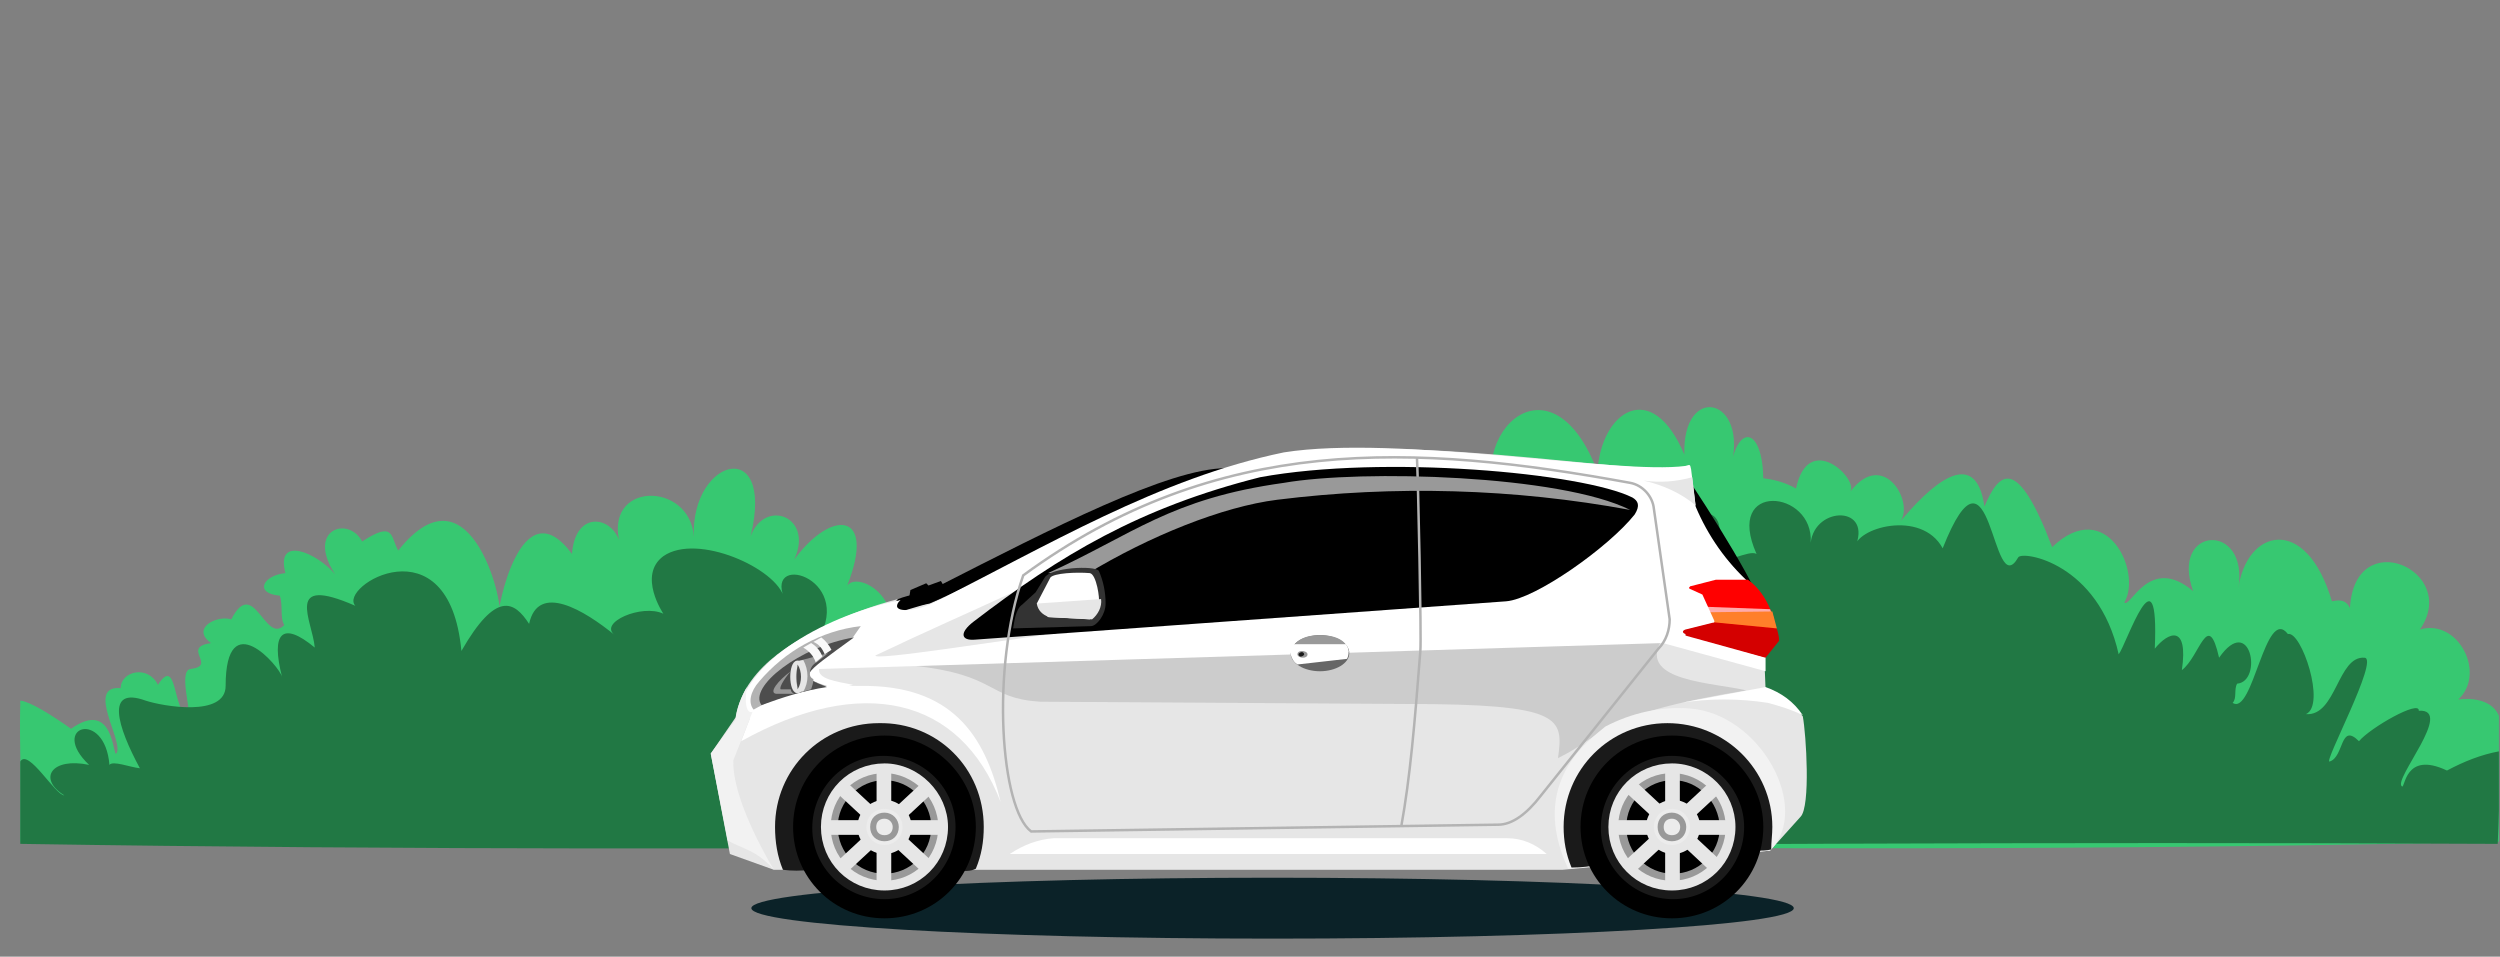 <?xml version="1.0" encoding="utf-8"?>
<!-- Generator: Adobe Illustrator 21.0.2, SVG Export Plug-In . SVG Version: 6.00 Build 0)  -->
<svg version="1.1" id="Layer_1" xmlns="http://www.w3.org/2000/svg" xmlns:xlink="http://www.w3.org/1999/xlink" x="0px" y="0px"
	 viewBox="0 0 221.6 84.8" style="enable-background:new 0 0 221.6 84.8;" xml:space="preserve">
<rect x="0" y="0" width="221.6" height="84.8" fill="#808080" stroke="none"/>
<style type="text/css">
	.st0{clip-path:url(#SVGID_2_);}
	.st1{fill:#37C871;}
	.st2{fill:#217844;}
	.st3{fill:#0B2228;}
	.st4{fill:#E6E6E6;}
	.st5{fill:#CCCCCC;}
	.st6{fill:#1A1A1A;}
	.st7{fill:#FFFFFF;}
	.st8{fill:none;stroke:#B3B3B3;stroke-width:0.222;}
	.st9{fill:#B3B3B3;}
	.st10{fill:#4D4D4D;}
	.st11{fill:#FF0000;}
	.st12{fill:none;stroke:#FF0000;stroke-width:0.222;}
	.st13{fill:#F2F2F2;}
	.st14{fill:#666666;}
	.st15{fill:none;stroke:#1A1A1A;stroke-width:0.601;}
	.st16{fill:none;stroke:#999999;stroke-width:0.91;}
	.st17{fill:none;stroke:#E6E6E6;stroke-width:0.863;}
	.st18{fill:#ECECEC;}
	.st19{fill:none;stroke:#999999;stroke-width:0.538;}
	.st20{fill:#999999;}
	.st21{fill:#D40000;}
	.st22{fill:#FFAAAA;}
	.st23{fill:#FF7F2A;}
	.st24{fill:#333333;}
	.st25{fill:none;stroke:#E6E6E6;stroke-width:0.504;}
	.st26{fill:#F9F9F9;}
</style>
<title>Artboard 1</title>
<g id="Layer_2">
	<g>
		<defs>
			<rect id="SVGID_1_" x="1.7" y="33.7" width="219.8" height="41.5"/>
		</defs>
		<clipPath id="SVGID_2_">
			<use xlink:href="#SVGID_1_"  style="overflow:visible;"/>
		</clipPath>
		<g class="st0">
			<path class="st1" d="M1.8,74.6c0.1-7.7-0.1-8,0-12.5c0.9,0.1,2.8,1.3,4.5,2.5c3.8-2.7,3.7,2.5,4,2.2c0.8-0.9-2.8-6.1,0.4-5.8
				c0-1.5,2.4-2.1,3.3-0.3c1.7-2.6,1.3,2.1,2.6,2.8c0.6,0.3-0.9-4.1,0.3-4.2c2.4-0.3-0.9-1.9,1.8-2.3c-1.8-1.3,0.5-2.5,1.8-2.1
				c2-3.9,3,2.3,4.7,0.5c-0.4-0.6-0.1-1.8-0.4-2.6c-2.3-0.2-1.5-1.8,0.5-2c-0.9-3.4,2.8-1.8,4.4,0.1c-2.6-4,1.2-5.2,2.4-2.9
				c2.9-1.9,2.5-0.4,3.2,0.8c6.6-8.3,9.6,5.7,8.9,5.7c-0.2,0,1.9-11.6,6.5-5.4c0.3-4.1,3.9-3.3,4.3-0.7c-1.7-5.8,6.2-5.8,6.5-0.8
				c-0.3-7.2,7.7-9.2,4.8,0.8c0.8-4.5,6-2.9,4.1,1.2c3.3-4.5,7.3-4.3,4.7,2.3c0.9-1.2,4.8,0.8,3.8,4.8c5.5-6.1,7.6,1.2,6,4
				c5.5-1.9,10.1-0.5,10.1,5.6c0,1.5,20.7,11.6,12.1-0.2c-6.3-8.7,6.7-14.2,8.5-6.1c1.5,0.5,4.2,1.3,3.8,0.4
				c-2.5-5.6-0.5-8.1,0.6-8.8c3.7-2.7,6.8-2.7,10.3,0c0.5,0.4,1.1-0.7,1.8-1.3c-3.4-2.5-1.4-5.4,1.3-4.2c-4.4-6.9,3.9-15.6,8.2-4.3
				c0.3-5.3,4.8-8.4,7.7-1.5c-0.2-6.4,5.8-5.1,4.1,1.2c0.6-3.9,2.8-3.7,2.9,0.9c1,0.1,2,0.4,2.9,0.9c1.1-5.2,5.6-0.8,4.8,0.3
				c3-4,5.9,1.2,4.3,2.8c2.7-3.3,6.8-7.1,7.6-1.5c1.3-3.1,2.9-4.6,6,3.6c4.8-4.6,8,2.2,6.4,4.9c0.5,0.6,2.2-4.3,6.1-1
				c-2.1-5.8,5-6.2,4-0.2c0.7-5.3,6-6.7,8.3,1.1c0.9-0.2,1.3,0,1.6,0.6c0.4-7.5,9.8-3.3,6.2,1.9c3.4-1,5.9,3.9,3.4,6.2
				c0.8-0.1,3.1-0.2,3.7,1.7c0.1,5.3,0.1,5.3,0,10.9c-68.3,1.6-140.3-0.6-219.3,0L1.8,74.6z"/>
			<path class="st2" d="M221.4,74.8c0.2-4.8,0.1-5.7,0.1-8.2c-1.6,0.3-3.1,0.9-4.6,1.7c-3.8-1.8-3.7,1.7-4,1.4
				c-0.8-0.6,4.7-6.9,1.5-6.7c0.1-1-4.3,1.5-5.3,2.7c-1.7-1.7-1.3,1.4-2.6,1.8c-0.6,0.2,4.4-9.1,3.1-9.2c-2.4-0.2-2.5,5.2-5.2,5
				c1.8-0.8-0.4-7.4-1.6-7.1c-2-2.6-3.1,7.3-4.9,6.1c0.4-0.4,0.1-1.2,0.4-1.7c2.3-0.2,1.2-6.3-1.6-2.3c-1-4.4-1.7-0.1-3.3,1.1
				c0.6-4.1-1.2-3.4-2.4-1.9c0.4-9.3-2.5-0.4-3.2,0.5c-1.8-8.1-8.5-9.2-8.9-8.6c-2.4,4.2-2.3-11.9-6.7-0.8c-1.9-3.5-7.8-1.8-7.8,0
				c1.7-3.8-3.5-3.8-3.9-0.5c0.3-4.7-7.7-5.5-4.8,1c-0.7-0.4-2.8,1-3.8,0.4c2.2-5.6-3.1-4.5-2-1.5c-0.5,0.7-2.7-0.7-3.1,0.5
				c-1-6.6-6.8-2.6-2.2,2.1c0.5,0.5-3.9-0.9-3.5-0.2c-0.9-0.8-5.8-6.7-3.3,1.8c-3.6-4.7-8.6-0.5-5.5,2.5c-0.7,1-3.3,0.1-4.4,1.8
				c-1-4.8-5-4.7-4.2,0.5c-3.3-0.2-5.4,1.6-3.5,7.4c-5.5-0.8-4.4,3.6-5.2,6.5c-0.1-7.1-8.3-8-10.2-2.7c-1.5,0.4-1.7-2.1-1.3-2.7
				c2.5-3.7,0.5-5.3-0.6-5.8c-3.2-1.8-7.1-1.8-10.3,0c-0.5,0.2,1.5,9.1,0.9,8.7c-3-4.7-5.9-3-3.1,2.3c-1.8-3.3-7.2-1.7-8.5-1.2
				c2.1-2.2,0.9-4.8-2.6-3.7c4.1-4.2-0.8-5.2-2.1-4.9c1.4-3.6-2-8.2-5-3.7c4-5.8-4.4-8.4-2.7-4.2c-0.6-2.6-7.7-5.8-10.7-3.7
				c-2.3,1.7,0,5.1,0,5.1c-1.9-0.9-5.8,0.8-4.3,1.9c-2.7-2.2-6.8-4.7-7.6-1c-1.3-2-2.9-3-6,2.4C39.8,46,29.9,52,31.5,53.7
				c-6.4-2.8-3.8,1.3-3.6,3.7C25,55,24,56.1,25,60c-0.2-0.9-5-6.5-5,0.8c0,2.8-5.6,1.8-7.1,1.3c-3.6-1.3-2.5,2.3-0.5,6
				c-0.9-0.1-2.4-0.7-2.7-0.3c-0.4-5-5.4-3.4-1.8,0c-3.3-0.7-4.6,1.2-2.2,2.7c-0.8,0-3.2-4.2-3.9-3c0,3.9,0,3.6,0,7.3
				C70,75.9,142,74.4,221,74.8L221.4,74.8z"/>
		</g>
	</g>
</g>
<g id="Layer_1_1_">
	<path class="st3" d="M159,80.5c0,1.5-20.7,2.7-46.2,2.7S66.6,82,66.6,80.5s20.7-2.7,46.2-2.7S159,79,159,80.5z"/>
	<path d="M148.9,41.5c0.7,3.5,4,8.9,6.8,11.3C155.5,51.5,149.5,42,148.9,41.5z"/>
	<path class="st4" d="M64.7,75.7l3.9,1.4h69.9l18.4-1.7l2.7-3c0.9-0.9,0.5-7.3,0.2-8.9c-0.9-1.1-2-1.9-3.3-2.4l-0.1-2.5l-1.5-6.8
		c-1.5-1.9-3.6-3.8-4.6-6.6l-0.6-3.9c-3.8,1.3-27.9-3.9-40-0.1c-8.8,2.8-17.3,6.6-25.2,11.4c-2.7,1.4-6.1,1.7-4.9,0.5
		c-2.3,0.6-4.5,1.4-6.6,2.5c-1.4,0.7-7,3.1-7.8,8l-2.2,3.2L64.7,75.7z"/>
	<path class="st5" d="M80.9,59c7.6,0.8,6.5,2.9,11.3,3.2l32.4,0.2c13.9,0,14,1.2,13.5,4.8c4.1-2,3.7-3.9,16.7-6
		c-2.9-0.7-9.5-0.8-7.6-4.3L80.9,59z"/>
	<path class="st6" d="M87.2,73.3c0,1.3-0.2,2.5-0.7,3.7c-0.9,0.5-2.4-0.1-3,0c-4.2,0.6-2.5-5.2-6.3-5.2c-3.4,0-1.5,4.2-5.4,5.3
		c-0.8,0.1-1.6,0.1-2.4,0c-0.5-1.2-0.7-2.5-0.7-3.8c0-5.1,4.1-9.2,9.2-9.2C83.1,64,87.2,68.1,87.2,73.3L87.2,73.3z"/>
	<path d="M79.6,53.1c-2.2,2.3,1.1,0.7,2.8,0.4l26.3-12c-5.1,0-15.4,5.3-25.6,10.5C82.1,52.5,80.6,52.7,79.6,53.1L79.6,53.1z"/>
	<path class="st7" d="M72.6,59.3l74.8-2.3l9.1,2.5c0-0.6,0-0.6,0-1.6c0-0.3-0.1-0.7-0.2-1c-0.3-1.7-0.9-3.6-1.2-5.2
		c-2.1-1.9-3.7-4.2-4.8-6.8l-0.4-3.3c-0.1-0.5-0.1-0.4-0.5-0.3c-6,0.8-25.5-2.8-35.6-1.2c-11.1,2.3-21,8.3-31.2,13.4
		c-1.8,0.8-3.7,0.8-2.9-0.2c0.1,0,0.1-0.1,0.1-0.1c-6.1,1.2-14.1,5.2-14.5,10.8l1.7-0.5l8.6-2.8C74.1,60.4,72.5,60.2,72.6,59.3
		L72.6,59.3z"/>
	<path class="st4" d="M94,56.1c-5.5,0.7-16.6,2.5-16.4,2c4.4-2.1,8.3-3.8,12.4-5.7L94,56.1z"/>
	<path d="M86.4,56.7l47.1-3.4c2.6-0.2,9.1-4.8,11.4-7.7c0.5-0.8,0.3-1.2-0.2-1.5c-4.4-2.2-22.1-3.8-33-1.8C101,45,94,49.2,86.3,55.1
		C85,56.1,85.2,56.8,86.4,56.7L86.4,56.7z"/>
	<path class="st8" d="M90.7,51c-2.9,8.3-2,20.7,0.7,22.7l41.4-0.6c1.2,0,2.5-0.9,3.8-2.6l10.4-13c0.7-0.7,1-1.7,1-2.6l-1.4-9.8
		c-0.1-1.1-1-2.1-2.1-2.3C125.4,39.3,107.9,38.4,90.7,51L90.7,51z M125.6,40.6c0.1,1.9,0.4,15.9,0.3,17.1
		c-0.5,6.4-0.9,11.2-1.7,15.6"/>
	<path class="st9" d="M66.8,62.9c-0.5-0.6-0.3-1.6,0.5-2.5c2.3-2.7,5.5-4.5,9-4.9l-0.7,1L72.1,59c-0.7,0.5-1,1.2,1.2,1.8
		C71.1,61.1,68.9,61.7,66.8,62.9L66.8,62.9z"/>
	<path class="st10" d="M75.7,56.5c-4.8,0.8-9.4,4.4-8.2,6c1.9-0.7,3.8-1.3,5.8-1.6C70.8,59.9,70.9,60,75.7,56.5L75.7,56.5z"/>
	<path class="st11" d="M152.1,51.5l-3.5,0.9l0.7,2.6l-0.3,1l7.3,2.1l1.2-1.5c-0.2-1.4-0.8-3.8-2.6-5.1L152.1,51.5z"/>
	<path class="st12" d="M152.1,51.5l-3.5,0.9l0.7,2.6l-0.3,1l7.3,2.1l1.2-1.5c-0.2-1.4-0.8-3.8-2.6-5.1L152.1,51.5z"/>
	<path class="st13" d="M149.8,62.8c6.3,0.5,10.8,8.9,7.1,12.6L139,77c-3.6-7.7,2-11.5,3.3-12.6C144.6,63.2,147.2,62.6,149.8,62.8
		L149.8,62.8z"/>
	<path class="st14" d="M119.6,57.9c0,0.9-1.2,1.6-2.6,1.6s-2.6-0.7-2.6-1.6s1.2-1.6,2.6-1.6S119.6,57,119.6,57.9z"/>
	<path class="st7" d="M65.7,65.7c10.6-5.9,19.4-4,23,5.4c-1.4-6-4.4-10.4-12.4-10.3c-3.8-0.1-6.8,1.2-9.6,2.3L65.7,65.7z"/>
	<path class="st13" d="M66.2,60.9c-0.2,1.2-0.1,2.4,0.5,2.2L65,67.4c-0.1,2.8,2.1,7.2,3.6,9.7c-1.6-1.8-2.7-1.8-4.1-2.6L63,66.8
		l2.2-3C65.3,62.8,65.7,61.8,66.2,60.9L66.2,60.9z"/>
	<path d="M86.5,73.3c0,4.5-3.6,8.1-8.1,8.1c-4.5,0-8.1-3.6-8.1-8.1c0-4.5,3.6-8.1,8.1-8.1c0,0,0,0,0,0
		C82.8,65.2,86.5,68.9,86.5,73.3z"/>
	<path class="st6" d="M84.7,73.3c0,3.5-2.8,6.4-6.3,6.4c-3.5,0-6.4-2.8-6.4-6.3c0-3.5,2.8-6.4,6.3-6.4c0,0,0,0,0,0
		C81.9,67,84.7,69.9,84.7,73.3L84.7,73.3L84.7,73.3z"/>
	<path class="st9" d="M84,73.3c0,3.1-2.5,5.6-5.6,5.6s-5.6-2.5-5.6-5.6s2.5-5.6,5.6-5.6h0C81.5,67.7,84,70.2,84,73.3z"/>
	<path class="st15" d="M84,73.3c0,3.1-2.5,5.6-5.6,5.6s-5.6-2.5-5.6-5.6s2.5-5.6,5.6-5.6h0C81.5,67.7,84,70.2,84,73.3z"/>
	<path d="M83.8,73.3c0,3-2.4,5.4-5.5,5.4c-3,0-5.4-2.4-5.4-5.5c0-3,2.4-5.4,5.4-5.4C81.4,67.9,83.8,70.3,83.8,73.3
		C83.8,73.3,83.8,73.3,83.8,73.3z"/>
	<path class="st16" d="M83,73.3c0,2.6-2.1,4.6-4.6,4.6c-2.6,0-4.6-2.1-4.6-4.6c0-2.5,2.1-4.6,4.6-4.6C80.9,68.7,83,70.8,83,73.3z"/>
	<rect x="77.7" y="67.7" class="st4" width="1.3" height="11.2"/>
	<path class="st9" d="M80.4,73.3c0,1.1-0.9,2-2,2s-2-0.9-2-2s0.9-2,2-2S80.4,72.2,80.4,73.3z"/>
	
		<rect x="77.7" y="67.7" transform="matrix(0.68 -0.733 0.733 0.68 -28.685 80.833)" class="st4" width="1.3" height="11.2"/>
	<rect x="72.8" y="72.7" class="st4" width="11.2" height="1.3"/>
	
		<rect x="72.8" y="72.7" transform="matrix(0.733 -0.68 0.68 0.733 -28.938 72.893)" class="st4" width="11.2" height="1.3"/>
	<path class="st15" d="M84,73.3c0,3.1-2.5,5.6-5.6,5.6s-5.6-2.5-5.6-5.6s2.5-5.6,5.6-5.6h0C81.5,67.7,84,70.2,84,73.3z"/>
	<path class="st4" d="M80.8,73.3c0,1.3-1.1,2.4-2.4,2.4c-1.3,0-2.4-1.1-2.4-2.4c0-1.3,1.1-2.4,2.4-2.4S80.8,72,80.8,73.3
		C80.8,73.3,80.8,73.3,80.8,73.3z"/>
	<path class="st17" d="M83.6,73.3c0,2.9-2.3,5.2-5.2,5.2s-5.2-2.3-5.2-5.2s2.3-5.2,5.2-5.2c0,0,0,0,0,0
		C81.2,68.1,83.6,70.5,83.6,73.3z"/>
	<path class="st18" d="M80,73.3c0,0.9-0.7,1.6-1.6,1.6c-0.9,0-1.6-0.7-1.6-1.6c0-0.9,0.7-1.6,1.6-1.6l0,0C79.3,71.7,80,72.4,80,73.3
		z"/>
	<path class="st18" d="M79.4,73.3c0,0.6-0.4,1-1,1s-1-0.4-1-1s0.4-1,1-1S79.4,72.8,79.4,73.3z"/>
	<path class="st19" d="M79.4,73.3c0,0.6-0.4,1-1,1s-1-0.4-1-1s0.4-1,1-1S79.4,72.8,79.4,73.3z"/>
	<path class="st20" d="M119.6,57.8l-5.2,0.2c0,0,0-1.7,2.6-1.7C119.2,56.3,119.5,57.4,119.6,57.8z"/>
	<path class="st21" d="M149.3,54.9l8.2,0.8c0.1,0.4,0.2,0.7,0.2,1.1l-1.2,1.5l-7.6-2.1L149.3,54.9z"/>
	<path class="st22" d="M148.9,53.7l8,0.3c0.2,0.6,0.2,0.2,0.3,0.8l-8,0.3L148.9,53.7z"/>
	<polygon class="st23" points="149,54.3 149.2,54.9 157.5,55.7 157.1,54.2 	"/>
	<path class="st7" d="M114.4,58c0.1,0.4,0.3,0.7,0.6,0.9l4.4-0.5c0.2-0.4,0.2-0.9-0.1-1.3h-4.7c-0.2,0.2-0.3,0.4-0.3,0.6L114.4,58z"
		/>
	<path class="st20" d="M115.9,58c0,0.2-0.2,0.3-0.4,0.3S115,58.2,115,58s0.2-0.3,0.4-0.3S115.9,57.8,115.9,58L115.9,58z"/>
	<path class="st6" d="M115.6,58c0,0.1-0.2,0.2-0.3,0.2c-0.1,0-0.2-0.1-0.2-0.2c0-0.1,0.2-0.2,0.3-0.2
		C115.5,57.8,115.6,57.9,115.6,58z"/>
	<path class="st7" d="M159.8,63.4c-1-0.5-2-0.8-3.1-1.1c-2.6-0.4-5.2-0.4-7.7,0l7.5-1.4C157.9,61.4,159,62.2,159.8,63.4L159.8,63.4z
		"/>
	<path class="st20" d="M92.9,50.8l3.4,0.1c5.6-3.4,12.1-6,16.9-6.6c10.4-1.3,21-1,31.3,0.9c-6.2-3.1-23.8-3.6-30.7-2.4
		C103.7,44.2,100.4,47.4,92.9,50.8L92.9,50.8z"/>
	<path class="st24" d="M92.6,51.2l-0.8,1.3l-1.2,1.1c-0.6,0.4-0.7,1.6-0.8,2.1l6.9-0.2c0.5,0,1.3-1,1.3-2c0-1-0.2-2-0.6-2.9
		C97,50.1,93.1,50.3,92.6,51.2L92.6,51.2z"/>
	<path class="st7" d="M91.9,53.5l1,1.2l3.7,0.2c0.5-0.4,0.8-0.9,0.8-1.5c0.1-0.3-0.2-2.5-0.8-2.6c-1.2-0.1-3.2,0-3.5,0.4L91.9,53.5z
		"/>
	<path class="st4" d="M91.9,53.5l5.7-0.4c0.1,0.7-0.3,1.4-0.8,1.8l-3.8-0.2C92.4,54.5,92,54.1,91.9,53.5L91.9,53.5z"/>
	<path class="st6" d="M157.1,73.3c0,0.7-0.1,1.3-0.1,2c-0.4,0.1-0.9,0.1-1.1,0.1c-1.7,0.2-0.8,1.3-2.5,1.6c-4.2,0.6-2.5-5.2-6.3-5.2
		c-3.4,0-1.4,3.2-5.2,4.8c-0.9,0.2-1.7,0.3-2.6,0.3c-0.5-1.2-0.7-2.4-0.7-3.6c0-5.1,4.1-9.2,9.2-9.2
		C152.9,64.1,157.1,68.2,157.1,73.3L157.1,73.3L157.1,73.3z"/>
	<path d="M156.3,73.3c0,4.5-3.6,8.1-8.1,8.1c-4.5,0-8.1-3.6-8.1-8.1c0-4.5,3.6-8.1,8.1-8.1S156.3,68.9,156.3,73.3L156.3,73.3z"/>
	<path class="st6" d="M154.6,73.3c0,3.5-2.8,6.4-6.3,6.4c-3.5,0-6.4-2.8-6.4-6.3s2.8-6.4,6.3-6.4c0,0,0,0,0,0
		C151.7,67,154.6,69.9,154.6,73.3L154.6,73.3z"/>
	<path class="st9" d="M153.8,73.3c0,3.1-2.5,5.6-5.6,5.6s-5.6-2.5-5.6-5.6c0-3.1,2.5-5.6,5.6-5.6c0,0,0,0,0,0
		C151.3,67.7,153.8,70.2,153.8,73.3z"/>
	<path class="st15" d="M153.8,73.3c0,3.1-2.5,5.6-5.6,5.6s-5.6-2.5-5.6-5.6c0-3.1,2.5-5.6,5.6-5.6c0,0,0,0,0,0
		C151.3,67.7,153.8,70.2,153.8,73.3z"/>
	<path d="M153.7,73.3c0,3-2.4,5.5-5.4,5.5s-5.4-2.4-5.4-5.4c0-3,2.4-5.5,5.4-5.5l0,0C151.2,67.9,153.7,70.3,153.7,73.3z"/>
	<path class="st16" d="M152.9,73.3c0,2.6-2.1,4.6-4.6,4.6c-2.6,0-4.6-2.1-4.6-4.6c0-2.6,2.1-4.6,4.6-4.6l0,0
		C150.8,68.7,152.8,70.8,152.9,73.3z"/>
	<rect x="147.6" y="67.7" class="st4" width="1.3" height="11.2"/>
	<path class="st9" d="M150.2,73.3c0,1.1-0.9,2-2,2s-2-0.9-2-2s0.9-2,2-2S150.2,72.2,150.2,73.3z"/>
	
		<rect x="147.6" y="67.7" transform="matrix(0.682 -0.732 0.732 0.682 -6.447 131.787)" class="st4" width="1.3" height="11.2"/>
	<rect x="142.6" y="72.7" class="st4" width="11.2" height="1.3"/>
	
		<rect x="142.6" y="72.6" transform="matrix(0.733 -0.68 0.68 0.733 -10.263 120.441)" class="st4" width="11.2" height="1.3"/>
	<path class="st15" d="M153.8,73.3c0,3.1-2.5,5.6-5.6,5.6s-5.6-2.5-5.6-5.6c0-3.1,2.5-5.6,5.6-5.6c0,0,0,0,0,0
		C151.3,67.7,153.8,70.2,153.8,73.3z"/>
	<path class="st4" d="M150.7,73.3c0,1.3-1.1,2.4-2.4,2.4c-1.3,0-2.4-1.1-2.4-2.4c0-1.3,1.1-2.4,2.4-2.4
		C149.6,70.9,150.7,72,150.7,73.3z"/>
	<path class="st17" d="M153.4,73.3c0,2.9-2.3,5.2-5.2,5.2s-5.2-2.3-5.2-5.2s2.3-5.2,5.2-5.2l0,0C151.1,68.1,153.4,70.5,153.4,73.3z"
		/>
	<path class="st18" d="M149.8,73.3c0,0.9-0.7,1.6-1.6,1.6c-0.9,0-1.6-0.7-1.6-1.6c0-0.9,0.7-1.6,1.6-1.6S149.8,72.4,149.8,73.3
		C149.8,73.3,149.8,73.3,149.8,73.3z"/>
	<path class="st18" d="M149.2,73.3c0,0.6-0.4,1-1,1s-1-0.4-1-1s0.4-1,1-1S149.2,72.8,149.2,73.3z"/>
	<path class="st19" d="M149.2,73.3c0,0.6-0.4,1-1,1s-1-0.4-1-1s0.4-1,1-1S149.2,72.8,149.2,73.3z"/>
	<path class="st11" d="M148.7,53.1l3.6-0.5l4.2,0.8c-0.4-0.7-1-1.4-1.6-1.8h-3l-3.5,0.9"/>
	<path class="st7" d="M148.2,51.6h1.6V52c-0.1,0-0.1,0.2,0,0.2l1.1,0.5l1,2.2c0.1,0.2,0.1,0.3-0.1,0.3l-2.4,0.6
		c-0.3,0.1-0.3,0.3,0,0.4v0.6h-1.1L148.2,51.6z"/>
	<path class="st20" d="M72.4,58.7l1-0.8l-2.7,0.7c-0.4,0.9-0.3,1.9,0.1,2.7h0.4l0.7-0.2c0.1-0.3,0.2-0.6,0.2-0.9
		c-0.4-0.2-0.3-0.5-0.3-0.6C71.8,59.3,72,58.9,72.4,58.7L72.4,58.7z"/>
	<polygon points="80.6,52.9 80.7,52.3 82.1,51.7 82.3,51.9 83.4,51.5 83.7,52 	"/>
	<path class="st25" d="M71.1,60c0,0.7-0.2,1.2-0.4,1.2s-0.4-0.5-0.4-1.2s0.2-1.2,0.4-1.2S71.1,59.3,71.1,60z"/>
	<path class="st10" d="M70.7,58.9c-0.1,0.7-0.1,1.4,0,2.2c0.2-0.3,0.3-0.7,0.3-1.1C71,59.6,70.9,59.2,70.7,58.9L70.7,58.9z"/>
	<path class="st4" d="M70.7,58.6l0.5-0.1c0.5,0.9,0.5,2,0,2.8h-0.1h-0.4C71.4,60.5,71.4,59.4,70.7,58.6L70.7,58.6z"/>
	<path class="st20" d="M70.1,59.5c-0.3,0.3-1.1,1.4-0.9,1.6h0.9c0,0.2,0.1,0.3,0.3,0.4h-1.6C68.1,61.4,69,60.3,70.1,59.5L70.1,59.5z
		"/>
	<path class="st26" d="M71.2,57.4c0.5,0.3,0.9,0.7,1.1,1.3l0.6-0.5c-0.2-0.5-0.5-0.9-1-1.2L71.2,57.4z"/>
	<path class="st26" d="M72.1,56.9c0.5,0.2,0.8,0.6,1,1.1l0.6-0.4c-0.2-0.4-0.5-0.8-0.9-1.1L72.1,56.9z"/>
	<path class="st7" d="M89.5,75.7h47.6c-1-0.9-2.2-1.4-3.5-1.4H93.4C92,74.4,90.7,74.9,89.5,75.7L89.5,75.7z"/>
	<path class="st4" d="M150.3,44.8c-1.3-1.1-2.9-1.8-4.6-2.2c1.4,0.2,2.9,0.1,4.3-0.3L150.3,44.8z"/>
</g>
</svg>
